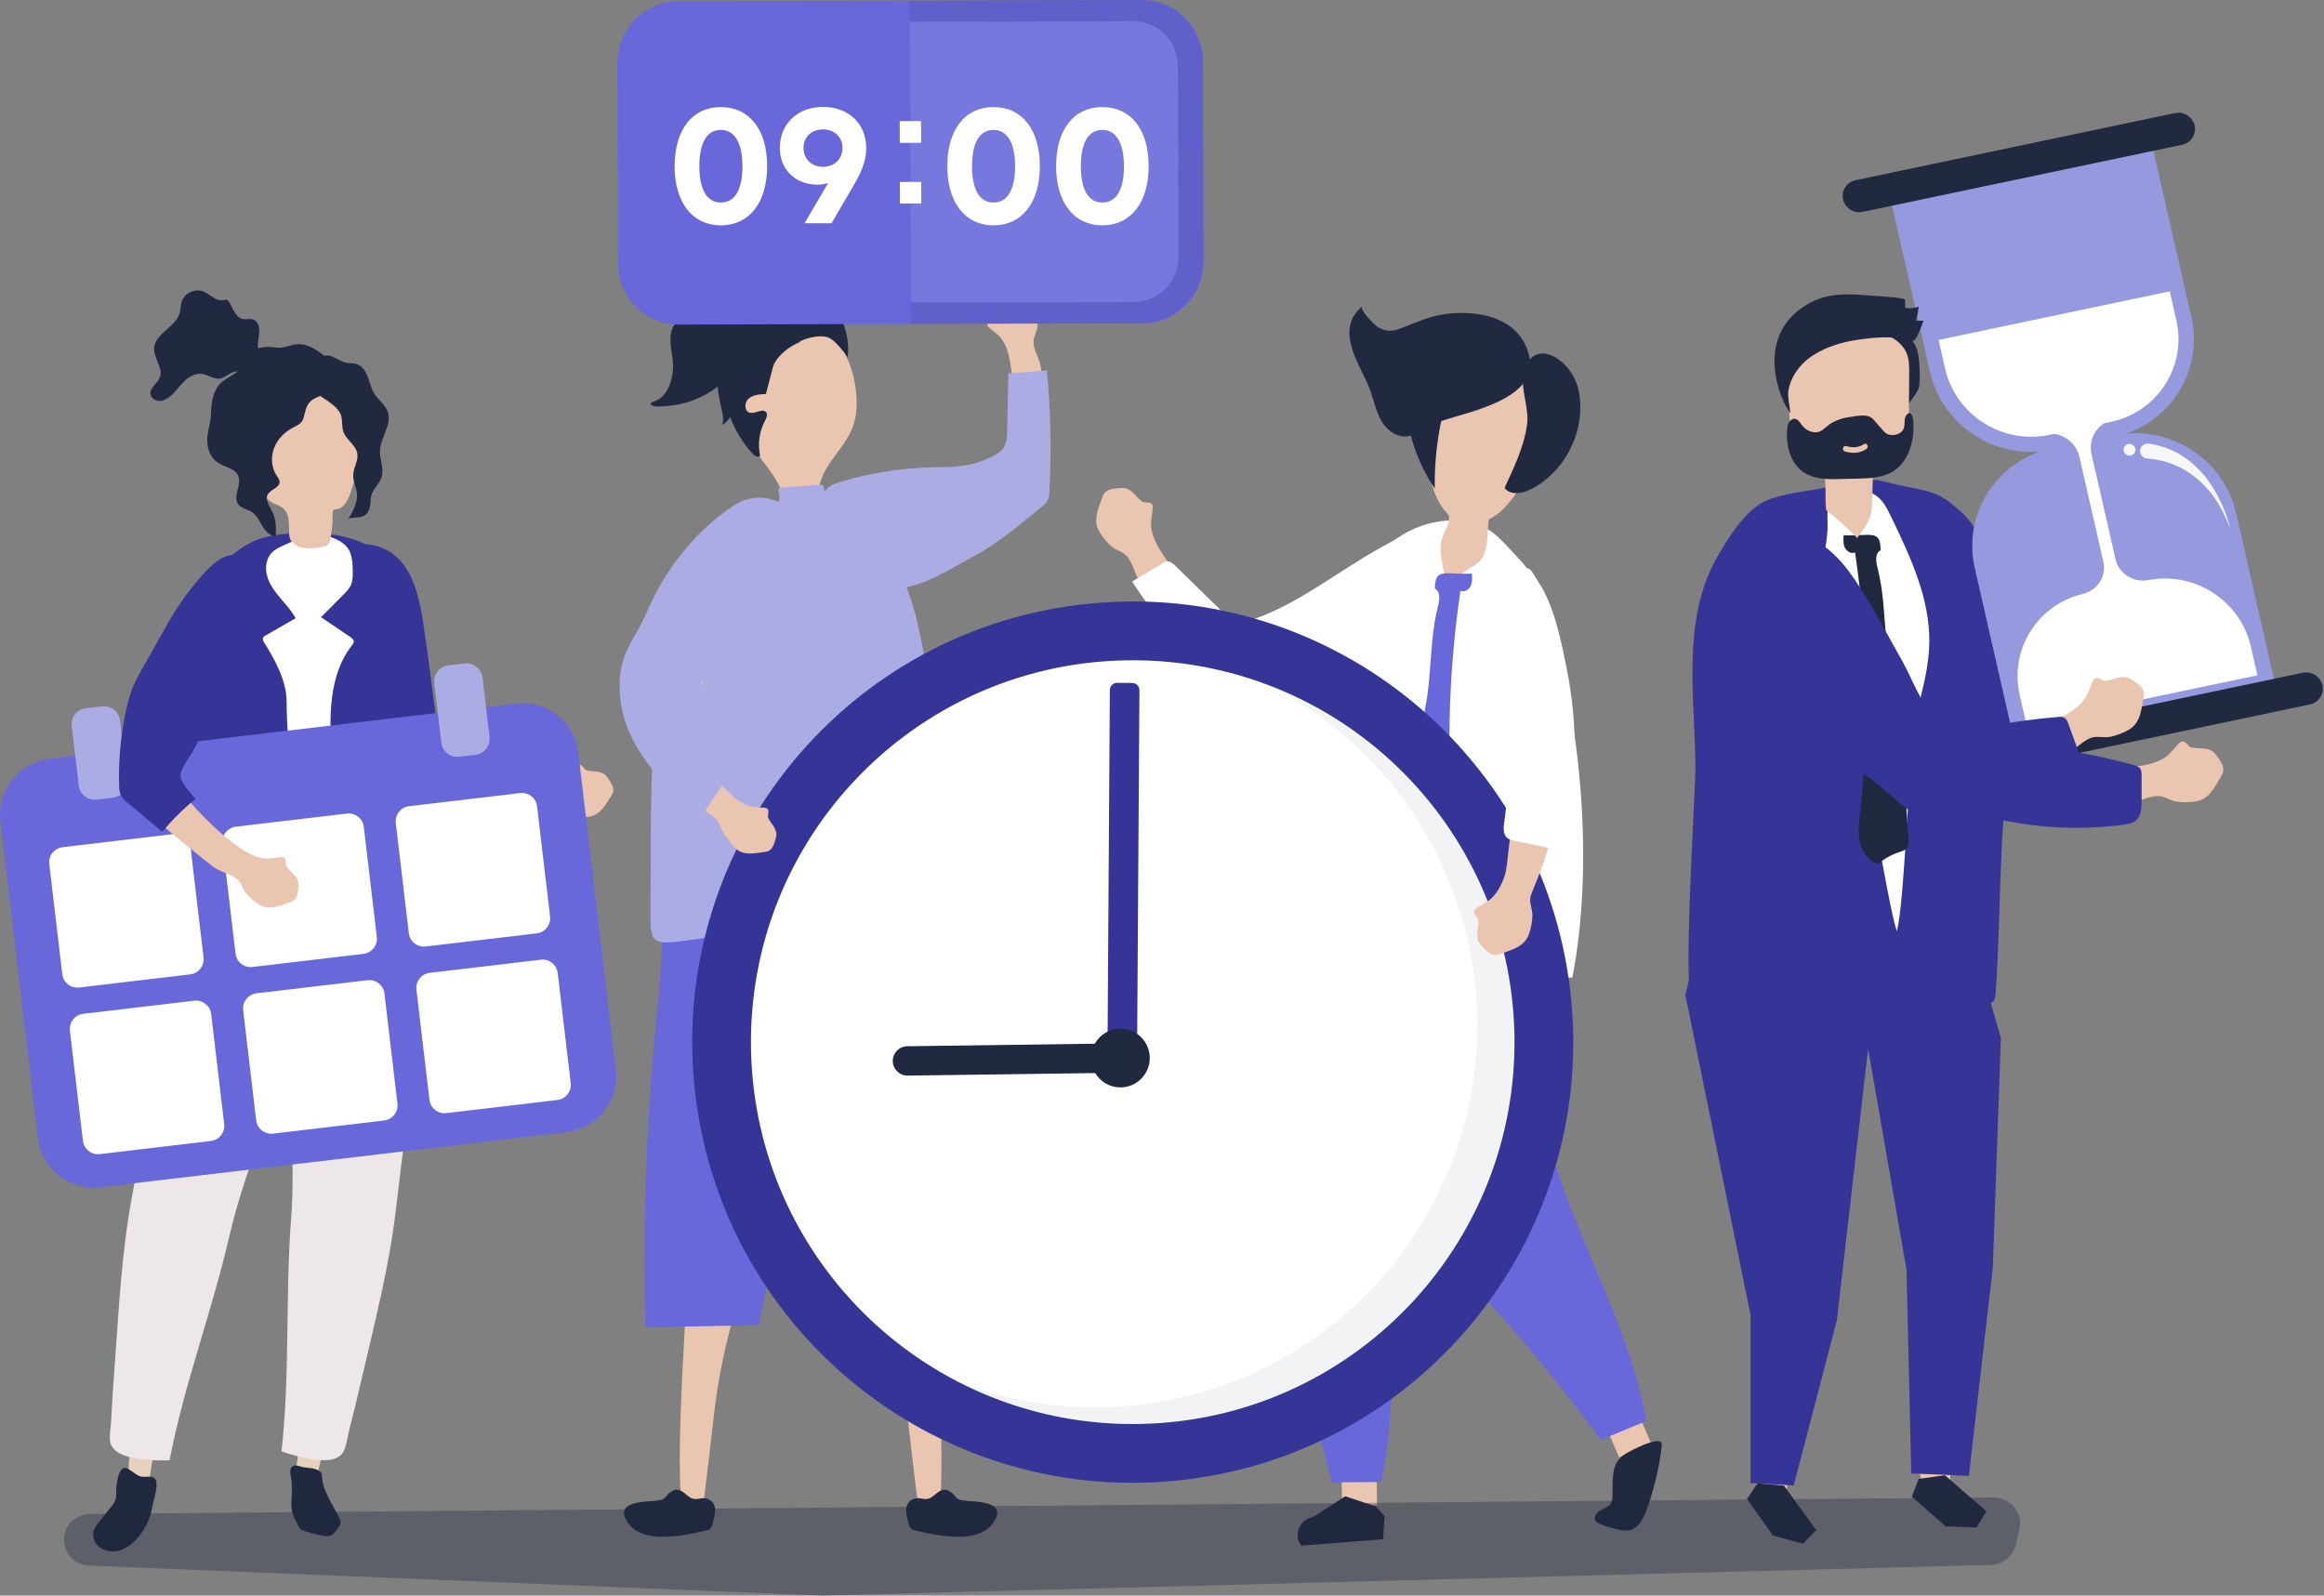 <svg width="351" height="241" viewBox="0 0 351 241" fill="none" xmlns="http://www.w3.org/2000/svg">
<rect x="0" y="0" width="351" height="241" fill="#808080" stroke="none"/>
<g clip-path="url(#clip0_89_38605)">
<path d="M91.542 117.171C91.466 117.084 91.382 116.994 91.288 116.936C90.393 116.377 89.596 116.624 88.585 116.334C88.136 116.203 87.788 115.051 87.049 115.692C86.777 115.928 86.19 116.606 85.614 117.113C84.773 117.856 83.262 118.295 81.994 118.418C77.023 118.907 72.055 118.03 67.167 117.004C66.888 116.946 66.598 116.881 66.377 116.7C65.982 116.377 65.931 115.805 65.903 115.294C65.768 112.934 65.41 110.585 64.841 108.29C64.334 106.242 63.627 104.187 62.286 102.56C60.946 100.932 58.859 99.79 56.768 100.051C55.203 100.247 53.757 101.248 53.021 102.643C51.199 106.112 54.833 110.531 56.442 113.477C57.964 116.269 59.678 118.951 61.572 121.499C61.808 121.814 62.051 122.133 62.391 122.333C62.754 122.543 63.181 122.594 63.598 122.634C68.95 123.188 74.323 123.268 79.722 123.239C81.208 123.232 82.498 122.445 83.871 122.449C84.748 122.449 85.433 123.083 86.259 123.272C87.074 123.456 88.194 123.489 89.02 123.359C90.65 123.101 91.433 121.586 92.248 120.332C92.451 120.02 92.589 119.81 92.622 119.462C92.672 118.897 92.379 118.429 92.103 117.958C91.94 117.679 91.756 117.41 91.542 117.168V117.171Z" fill="#EAC5B0"/>
<path d="M54.446 114.224C56.022 115.804 57.75 117.207 58.986 119.182C59.844 120.556 60.562 122.122 61.917 123.01C62.971 123.703 64.272 123.887 65.526 124.022C66.515 124.127 67.508 124.214 68.501 124.279C69.004 121.948 69.508 119.617 70.012 117.287C69.073 116.91 68.062 116.714 67.048 116.707C65.899 109.504 65.135 102.273 64.062 95.063C63.58 91.823 63.055 88.466 61.261 85.726C57.435 79.868 48.387 81.594 47.579 88.789C46.945 94.407 47.782 100.196 49.655 105.513C50.474 107.841 51.478 110.73 53.029 112.662C53.474 113.216 53.953 113.731 54.449 114.227L54.446 114.224Z" fill="#353597"/>
<path d="M22.642 224.148C21.512 224.224 20.475 223.825 19.377 223.702C19.428 219.824 19.849 216.108 20.686 212.281C22.392 214.176 23.827 213.074 23.769 216.634C23.751 217.787 22.421 222.394 22.642 224.148Z" fill="#E5D1BD"/>
<path d="M19.131 221.774C17.844 221.313 17.554 224.387 17.544 225.112C17.536 225.547 17.591 225.989 17.478 226.41C17.355 226.874 17.051 227.262 16.754 227.635C16.13 228.418 15.507 229.201 14.884 229.988C14.605 230.339 14.319 230.702 14.17 231.126C13.797 232.177 14.413 233.424 15.409 233.928C18.866 235.675 22.022 231.445 22.768 228.654C22.884 228.226 22.968 227.791 23.051 227.356C23.225 226.457 23.906 224.492 23.548 223.615C23.131 222.589 21.87 223.332 21.044 222.945C20.276 222.586 19.656 221.959 19.134 221.774H19.131Z" fill="#212940"/>
<path d="M43.676 160.269C40.455 169.041 36.738 177.62 34.618 186.806C31.998 198.151 27.777 209.214 25.61 220.581C24.211 220.628 22.805 220.567 21.414 220.403C19.82 220.215 17.287 219.784 16.711 218.044C16.418 217.152 16.729 215.706 16.773 214.781C16.918 211.82 17.128 208.859 17.345 205.901C17.961 197.531 18.385 189.06 19.921 180.81C21.541 172.132 23.092 163.422 24.516 154.744C25.251 150.261 26.157 145.802 27.273 141.394C27.559 140.26 30.552 128.555 31.139 128.65C38.111 129.759 44.633 132.068 50.706 135.671C51.297 136.023 51.865 136.439 52.072 137.063C52.278 137.686 52.09 138.223 51.902 138.788C50.086 144.182 47.669 149.242 45.734 154.614C45.061 156.484 44.379 158.351 43.673 160.272L43.676 160.269Z" fill="#EDE7E7"/>
<path d="M44.282 223.518C45.34 223.927 46.449 223.855 47.532 224.061C48.633 220.346 49.34 216.67 49.681 212.767C47.489 214.068 46.445 212.589 45.441 216.004C45.115 217.109 45.017 221.905 44.282 223.514V223.518Z" fill="#E5D1BD"/>
<path d="M48.64 222.945C48.64 225.047 50.296 227.309 51.213 229.201C51.321 229.422 51.43 229.654 51.434 229.901C51.441 230.267 51.216 230.593 51.002 230.89C50.705 231.304 50.379 231.739 49.905 231.923C49.437 232.105 48.915 232.014 48.426 231.905C47.607 231.724 46.799 231.51 45.999 231.256C45.799 231.195 45.596 231.126 45.433 230.995C45.241 230.84 45.125 230.611 45.017 230.39C44.451 229.252 43.973 228.447 44.002 227.182C44.035 225.874 44.198 224.518 43.959 223.224C43.839 222.597 43.683 221.792 44.223 221.448C44.64 221.18 45.401 221.549 45.854 221.622C46.654 221.752 47.394 221.702 48.129 222.122C48.278 222.209 48.426 222.311 48.517 222.456C48.611 222.604 48.636 222.771 48.636 222.945H48.64Z" fill="#212940"/>
<path d="M43.194 156.271C43.662 165.604 44.658 174.902 43.952 184.301C43.078 195.911 43.821 207.728 42.51 219.229C43.832 219.69 45.191 220.049 46.568 220.306C48.148 220.599 50.691 220.944 51.76 219.45C52.307 218.689 52.438 217.214 52.67 216.315C53.412 213.444 54.09 210.555 54.764 207.666C56.663 199.492 58.779 191.279 59.764 182.945C60.8 174.177 61.909 165.402 63.127 156.691C63.757 152.189 64.217 147.666 64.464 143.127C64.525 141.956 65.149 129.893 64.562 129.81C57.576 128.795 50.662 129.06 43.796 130.691C43.129 130.85 42.459 131.079 42.078 131.611C41.698 132.144 41.716 132.713 41.727 133.311C41.857 139.002 42.662 144.552 42.912 150.257C42.999 152.244 43.096 154.23 43.198 156.271H43.194Z" fill="#EDE7E7"/>
<path d="M39.27 81.369C39.158 81.409 39.042 81.448 38.93 81.492C37.053 82.202 35.458 83.486 33.897 84.747C31.552 86.643 30.4 87.473 29.494 90.278C28.65 92.895 28.121 95.657 27.603 98.354C24.947 112.194 24.436 125.979 22.53 139.923C22.012 143.718 21.61 148.18 24.418 150.787C29.396 146.912 35.654 146.687 41.694 146.68C45.934 146.676 50.083 145.302 54.333 145.777C58.395 146.23 61.942 145.215 66.065 145.484C67.058 145.549 68.326 145.538 68.718 144.621C67.29 140.344 67.315 135.74 66.993 131.242C66.156 119.606 62.304 108.438 60.75 96.883C60.221 92.953 59.938 86.432 56.898 83.46C53.594 80.231 46.053 80.162 41.807 80.796C40.948 80.923 40.089 81.097 39.267 81.376L39.27 81.369Z" fill="#353597"/>
<path d="M50.129 94.338C49.579 93.965 49.028 93.591 48.477 93.218C49.59 92.105 50.702 90.992 51.814 89.876C52.278 89.412 52.753 88.93 53.01 88.328C53.289 87.672 53.289 86.936 53.275 86.222C53.256 85.24 53.22 84.232 52.833 83.333C52.122 81.684 49.629 80.76 47.93 80.839C46.071 80.926 44.252 81.702 42.593 82.485C42.06 82.735 41.52 83.007 41.1 83.42C40.183 84.323 40.002 85.783 40.35 87.023C40.698 88.263 41.491 89.325 42.321 90.311C43.151 91.297 44.042 92.246 44.647 93.385C43.154 94.24 41.661 95.096 40.169 95.951C39.966 96.067 39.745 96.208 39.698 96.437C39.651 96.65 39.777 96.861 39.893 97.046C41.455 99.503 43.263 102.823 43.281 105.781C43.299 109.388 43.625 113.02 43.77 116.634C44.075 124.155 44.165 131.684 44.049 139.209C44.024 140.942 43.984 142.671 43.933 144.4C45.865 144.523 47.807 144.501 49.734 144.334C50.151 144.298 50.6 144.244 50.905 143.957C51.274 143.613 51.314 143.051 51.329 142.544C51.361 141.286 51.369 140.024 51.358 138.763C51.292 131.336 50.568 123.938 50.202 116.525C49.89 110.222 49.032 102.776 53.166 97.459C53.289 97.299 53.427 97.125 53.43 96.919C53.438 96.611 53.151 96.382 52.898 96.208C51.974 95.585 51.053 94.958 50.129 94.334V94.338Z" fill="white"/>
<path d="M43.872 81.535C43.941 81.673 44.035 81.8 44.162 81.923C44.654 82.409 45.339 82.688 46.017 82.782C46.912 82.909 47.821 82.761 48.709 82.594C49.908 82.365 49.865 81.662 50.039 80.575C50.133 79.98 50.195 79.379 50.238 78.781C50.263 78.451 50.137 77.273 50.347 77.041C50.488 76.885 51.068 76.936 51.322 76.805C51.724 76.595 52.061 76.207 52.303 75.83C52.695 75.225 52.908 74.522 53.119 73.833C53.485 72.633 53.851 71.433 54.217 70.23C54.59 69.005 54.967 67.765 55.086 66.489C55.267 64.564 54.956 61.849 53.503 60.439C52.177 59.156 50.245 58.707 48.474 58.478C46.126 58.177 43.694 58.609 41.669 59.856C40.85 60.359 40.074 61.012 39.593 61.907C38.846 63.292 38.904 65.017 38.984 66.63C39.056 68.12 39.132 69.61 39.205 71.1C39.288 72.814 39.502 74.79 40.788 75.718C41.469 76.211 42.361 76.316 42.944 76.95C43.676 77.744 43.629 78.933 43.658 79.937C43.676 80.51 43.633 81.053 43.875 81.528L43.872 81.535Z" fill="#EAC5B0"/>
<path d="M51.3 62.273C51.38 62.415 51.449 62.56 51.499 62.708C51.771 63.498 51.587 64.39 51.855 65.184C52.279 66.442 53.742 67.196 53.963 68.501C54.145 69.57 53.413 70.585 53.351 71.669C53.282 72.85 54.039 73.971 53.924 75.138C53.822 76.153 53.177 77.577 52.572 78.389C52.76 78.139 54.456 78.226 54.895 77.958C55.569 77.544 55.645 77.287 55.848 76.584C56.047 75.884 55.891 75.199 56.203 74.482C56.583 73.604 57.366 72.959 57.641 72.024C58.014 70.748 57.337 69.4 57.388 68.073C57.467 66.061 59.206 64.165 58.576 62.255C58.206 61.135 57.116 60.417 56.503 59.406C56.04 58.638 55.866 57.735 55.543 56.898C55.221 56.06 54.666 55.223 53.808 54.969C53.329 54.828 52.815 54.886 52.326 54.795C51.478 54.64 50.775 54.052 49.959 53.777C48.793 53.382 46.735 54.563 46.053 55.553C45.376 56.535 45.72 57.369 46.409 58.239C47.561 59.685 50.34 60.631 51.289 62.273H51.3Z" fill="#212940"/>
<path d="M35.589 56.332C34.89 56.847 34.028 57.217 33.39 57.815C32.143 58.986 31.908 60.852 31.864 62.56C31.825 64.078 31.158 65.43 31.325 67.014C31.437 68.08 31.886 69.153 32.752 69.784C33.832 70.567 35.524 70.694 36.002 71.937C36.524 73.285 35.126 74.985 35.977 76.16C36.444 76.805 37.361 76.903 38.032 77.334C38.778 77.82 39.162 78.686 39.618 79.451C40.075 80.216 40.76 80.981 41.651 81.002C41.688 79.647 41.727 78.574 41.148 77.334C40.811 76.613 39.818 75.283 40.582 74.5C41.064 73.851 42.198 73.641 42.227 72.832C42.242 72.452 41.977 72.129 41.767 71.814C40.959 70.588 40.876 68.954 41.427 67.591C41.977 66.228 43.104 65.141 44.423 64.499C45.97 63.749 45.724 63.372 46.173 61.886C46.586 60.519 47.362 60.2 48.59 59.703C49.692 59.258 50.047 58.978 50.456 57.945C50.753 57.191 51.119 56.285 50.688 55.441C50.344 54.77 49.728 54.292 49.126 53.835C47.876 52.882 46.47 51.877 44.901 51.99C44.032 52.051 43.209 52.461 42.34 52.512C41.756 52.544 41.18 52.418 40.597 52.396C39.604 52.363 38.557 52.664 37.752 53.255C36.941 53.853 36.966 54.476 36.513 55.321C36.292 55.734 35.966 56.053 35.589 56.329V56.332Z" fill="#212940"/>
<path d="M39.1 50.761C39.252 49.819 39.154 48.586 38.252 48.267C37.759 48.093 37.205 48.285 36.69 48.18C35.596 47.959 35.223 46.632 34.65 45.675C34.563 45.53 34.462 45.385 34.31 45.32C34.092 45.222 33.842 45.309 33.603 45.338C32.516 45.472 31.686 44.396 30.665 44.008C29.396 43.526 27.798 44.32 27.418 45.621C27.262 46.157 27.288 46.73 27.143 47.27C26.545 49.449 23.356 50.377 23.273 52.635C23.218 54.161 24.711 55.622 24.131 57.035C23.762 57.938 22.599 58.554 22.733 59.522C22.82 60.145 23.479 60.57 24.11 60.559C24.737 60.551 25.313 60.203 25.787 59.794C26.538 59.138 27.103 58.297 27.82 57.601C28.538 56.905 29.491 56.343 30.48 56.466C31.436 56.586 32.306 57.333 33.255 57.173C34.016 57.046 34.581 56.365 35.331 56.173C36.031 55.995 36.759 56.267 37.48 56.31C38.201 56.354 39.085 55.977 39.107 55.256C39.111 55.082 39.064 54.9 39.118 54.734C39.27 54.266 40.067 54.295 40.219 53.828C39.843 53.248 39.314 53.454 39.042 52.697C38.832 52.109 39.006 51.352 39.103 50.761H39.1Z" fill="#212940"/>
<path d="M128.595 64.996C127.733 66.884 126.32 68.458 125.171 70.183C124.051 71.861 123.649 73.384 123.348 75.33C123.135 76.737 122.631 77.835 120.939 78.078C117.743 78.531 118.656 75.892 117.931 73.971C117.102 71.774 115.333 70.042 114.098 68.081C110.525 62.419 111.547 51.222 118.971 48.833C127.088 46.22 131.218 59.265 128.599 64.996H128.595Z" fill="#EAC5B0"/>
<path d="M115.652 59.515C114.731 59.551 113.717 59.623 113.032 60.243C112.347 60.863 112.423 62.212 113.325 62.36C114.144 62.491 115.202 61.639 115.702 62.262C115.996 62.625 115.739 63.161 115.518 63.585C114.666 65.22 114.412 67.116 114.811 68.856C114.474 69.168 113.949 68.845 113.655 68.519C112.188 66.906 111.039 65.021 110.289 62.991C109.996 63.484 109.561 63.901 109.053 64.191C109.358 63.426 109.166 62.592 108.977 61.809C108.285 58.946 107.811 55.589 109.811 53.248C110.88 51.993 112.507 51.276 114.144 50.971C115.782 50.667 117.449 50.743 119.098 50.815C119.804 50.848 120.674 51 120.84 51.653C119.293 52.273 117.692 53.483 116.916 54.948C116.677 55.397 115.746 59.511 115.652 59.515Z" fill="#212940"/>
<path d="M118.924 52.635C118.866 52.675 118.812 52.718 118.757 52.758C118.054 53.291 117.399 53.944 116.551 54.179C115.326 54.52 114.014 53.929 112.808 54.346C111.46 54.814 110.576 56.423 109.594 57.376C107.981 58.939 105.985 60.088 103.84 60.744C102.745 61.077 101.608 61.284 100.466 61.346C99.948 61.374 99.256 61.472 98.749 61.338C98.071 61.157 98.093 60.845 98.818 60.617C101.086 59.892 101.796 56.706 101.622 54.596C101.488 52.929 100.912 51.189 101.546 49.641C102.032 48.459 103.075 47.85 104.082 47.173C105.195 46.426 106.398 46.629 107.659 46.27C108.974 45.897 110.047 44.86 111.391 44.595C112.808 44.316 114.224 44.943 115.645 45.219C116.815 45.447 118.036 45.433 119.203 45.175C120.247 44.947 121.268 44.523 122.337 44.534C123.913 44.548 125.366 45.534 126.287 46.814C127.588 48.626 128.432 51.729 127.972 54.114C128.044 53.744 126.798 52.403 126.54 52.113C126.001 51.504 125.345 50.931 124.519 50.834C122.649 50.612 120.431 51.541 118.931 52.632L118.924 52.635Z" fill="#212940"/>
<path d="M334.416 113.698C334.321 113.6 334.224 113.503 334.108 113.437C333.042 112.839 332.133 113.165 330.948 112.886C330.419 112.759 329.955 111.444 329.136 112.227C328.836 112.517 328.194 113.329 327.553 113.952C326.622 114.858 324.893 115.445 323.433 115.659C317.704 116.493 311.907 115.743 306.196 114.822C305.87 114.771 305.533 114.71 305.269 114.514C304.794 114.162 304.707 113.499 304.646 112.912C304.363 110.186 303.823 107.489 303.04 104.865C302.341 102.523 301.417 100.182 299.776 98.369C298.138 96.557 295.66 95.35 293.254 95.763C291.449 96.075 289.833 97.307 289.058 98.967C287.134 103.078 291.58 108 293.598 111.324C295.507 114.47 297.638 117.483 299.968 120.332C300.254 120.683 300.558 121.042 300.961 121.252C301.388 121.477 301.888 121.51 302.374 121.539C308.599 121.894 314.82 121.695 321.071 121.372C322.788 121.281 324.241 120.303 325.828 120.234C326.843 120.19 327.669 120.886 328.636 121.057C329.593 121.227 330.89 121.205 331.839 121.009C333.713 120.625 334.535 118.831 335.412 117.33C335.629 116.957 335.778 116.707 335.796 116.301C335.825 115.645 335.459 115.119 335.115 114.586C334.912 114.271 334.68 113.97 334.423 113.702L334.416 113.698Z" fill="#EAC5B0"/>
<path d="M290.586 111.697C291.989 113.814 293.398 115.935 294.623 118.215C295.434 119.73 296.232 121.35 297.645 122.322C298.543 122.938 299.616 123.235 300.67 123.492C307.221 125.08 314.066 125.446 320.748 124.569C321.371 124.486 322.027 124.38 322.523 123.989C323.378 123.311 323.451 122.064 323.451 120.973V117.127C323.451 116.747 323.44 116.333 323.204 116.036C322.983 115.757 322.617 115.648 322.273 115.554C318.142 114.43 313.943 113.571 309.7 112.988C308.348 112.803 306.906 112.607 305.877 111.712C303.671 109.798 303.62 102.654 303.113 99.703C302.536 96.336 302.069 92.939 301.41 89.586C300.674 85.86 299.888 82.007 297.663 78.926C292.916 72.354 282.542 74.837 281.992 83.207C281.575 89.525 282.76 95.948 285.05 101.831C286.456 105.437 288.51 108.558 290.583 111.69L290.586 111.697Z" fill="#353597"/>
<path d="M169.724 73.709C169.855 73.717 169.989 73.727 170.108 73.771C171.213 74.18 171.547 75.058 172.496 75.754C172.92 76.065 174.181 75.583 174.116 76.678C174.094 77.08 173.895 78.063 173.84 78.925C173.757 80.18 174.409 81.822 175.166 83.029C178.145 87.773 182.33 91.576 186.591 95.208C186.834 95.414 187.091 95.628 187.403 95.697C187.961 95.824 188.501 95.476 188.972 95.153C191.157 93.653 193.479 92.359 195.903 91.29C198.066 90.336 200.371 89.55 202.733 89.622C205.096 89.695 207.538 90.76 208.741 92.794C209.643 94.316 209.748 96.284 209.013 97.897C207.19 101.892 200.78 101.7 197.066 102.298C193.552 102.863 189.997 103.182 186.439 103.251C186 103.258 185.548 103.262 185.138 103.095C184.703 102.918 184.366 102.573 184.044 102.233C179.881 97.868 176.123 93.156 172.445 88.35C171.434 87.027 171.246 85.341 170.3 84.13C169.695 83.355 168.666 83.184 167.934 82.579C167.209 81.981 166.412 81.01 165.963 80.19C165.072 78.57 165.876 76.834 166.43 75.254C166.568 74.858 166.659 74.594 166.949 74.326C167.416 73.894 168.032 73.833 168.637 73.753C168.996 73.706 169.362 73.688 169.724 73.709Z" fill="#EAC5B0"/>
<path d="M198.711 105.202C195.638 105.564 192.559 105.629 189.558 105.386C188.489 105.299 187.406 105.169 186.417 104.763C184.87 104.129 183.67 102.882 182.514 101.671C178.369 97.314 174.199 92.921 170.996 87.832C172.492 86.936 173.989 86.037 175.481 85.142C175.768 84.972 176.072 84.794 176.405 84.805C176.833 84.82 177.177 85.138 177.485 85.436C180.112 88.006 182.739 90.572 185.366 93.142C185.779 93.544 186.221 93.965 186.786 94.073C187.21 94.153 187.645 94.048 188.058 93.928C195.262 91.852 201.686 86.552 208.168 82.916C211.371 81.122 214.705 79.284 218.365 78.995C226.18 78.371 230.854 87.578 225.039 93.229C218.14 99.931 208.454 104.052 198.711 105.202Z" fill="white"/>
<path d="M207.854 218.422L207.977 227.335L202.698 227.404L202.56 217.523L207.854 218.422Z" fill="#EAC5B0"/>
<path d="M203.168 226.008L207.759 227.527L209.128 229.002L208.897 232.497L196.483 233.461C195.436 231.935 196.117 229.861 197.867 229.26L198.443 229.06L203.164 226.008H203.168Z" fill="#212940"/>
<path d="M245.903 209.878L249.4 218.077L244.541 220.143L240.664 211.056L245.903 209.878Z" fill="#EAC5B0"/>
<path d="M244.632 220.3C244.806 220.107 245.008 219.923 245.244 219.752C245.827 219.325 250.534 216.831 250.94 217.954C251.005 218.136 250.983 218.339 250.962 218.531C250.574 221.768 249.817 224.957 248.704 228.02C248.23 229.332 247.509 230.782 246.153 231.109C245.559 231.254 244.936 231.145 244.342 231.011C243.461 230.811 242.599 230.55 241.755 230.228C241.447 230.108 241.121 229.963 240.961 229.677C240.642 229.101 241.2 228.415 241.78 228.104C242.363 227.792 243.074 227.571 243.356 226.973C243.483 226.705 243.501 226.4 243.519 226.106C243.639 223.913 243.266 221.807 244.632 220.296V220.3Z" fill="#212940"/>
<path d="M212.731 177.114C214.463 185.038 219.416 190.732 224.706 196.557C230.761 203.227 236.453 210.219 241.754 217.501C244.048 216.544 246.338 215.587 248.628 214.634C246.711 203.499 241.432 193.281 237.341 182.751C234.497 175.432 232.196 167.693 232.069 159.784C232.007 155.851 232.96 152.255 233.471 148.428C234.102 143.69 234.138 138.833 234.71 134.07C234.902 132.475 235.011 130.587 233.783 129.546C233.236 129.082 232.518 128.89 231.815 128.752C205.756 123.703 209.437 162.046 212.731 177.114Z" fill="#6868DB"/>
<path d="M233.96 135.56C233.975 130.753 233.388 126.117 232.489 122.583C225.076 122.184 216.698 123.007 209.368 124.493C202.201 125.947 197.733 127.509 197.683 135.28C197.589 149.584 191.998 161.767 189.588 175.515C188.186 183.504 190.61 190.652 193.295 198.051C196.367 206.518 198.984 215.149 201.129 223.899C203.611 223.884 206.096 223.87 208.578 223.855C211.028 212.825 210.017 201.367 210.227 190.072C210.372 182.221 211.176 174.189 214.061 166.823C217.231 158.725 221.797 161.948 227.036 157.254C232.131 152.69 233.946 143.867 233.971 135.563L233.96 135.56Z" fill="#6868DB"/>
<path d="M225.543 80.517C226.362 81.152 227.08 81.916 227.793 82.678C228.431 83.355 229.065 84.037 229.703 84.715C231.91 87.067 233 90.554 233.946 93.559C238.921 109.385 240.711 131.094 237.482 147.63C225.228 148.688 211.042 145.596 198.813 143.925C197.625 143.762 196.277 143.498 195.661 142.468C195.288 141.845 195.277 141.076 195.277 140.348C195.277 129.85 197.494 118.57 199.574 108.221C200.451 103.854 201.535 99.525 202.919 95.292C204.386 90.812 206.042 85.969 209.477 82.58C213.151 78.951 220.191 77.161 224.79 79.992C225.05 80.155 225.304 80.329 225.547 80.517H225.543Z" fill="white"/>
<path d="M224.43 82.768C224.742 81.34 224.68 79.669 224.869 78.44C225.166 78.299 225.448 78.139 225.713 77.973C230.825 74.707 239.398 57.177 225.774 53.252C213.404 49.689 214.045 66.714 216.459 73.815C216.872 75.029 217.422 76.178 218.241 77.172C218.799 77.853 218.926 77.723 218.846 78.516C218.72 79.709 217.796 80.717 217.633 81.945C217.383 83.849 218.071 86.302 218.502 88.144C220.01 87.147 221.513 86.154 223.021 85.157C223.814 84.631 224.213 83.758 224.43 82.768Z" fill="#EAC5B0"/>
<path d="M213.553 67.381C214.31 69.647 215.372 71.811 216.698 73.793C216.626 69.603 217.133 65.402 218.202 61.349C218.282 61.041 218.361 60.69 218.195 60.418C218.039 60.164 217.72 60.07 217.426 60.005C212.216 58.877 212.231 63.43 213.553 67.377V67.381Z" fill="#212940"/>
<path d="M227.242 73.695C228.079 74.87 229.909 74.554 231.199 73.906C236.493 71.241 239.613 64.833 238.435 59.022C237.453 54.158 231.326 50.511 230.087 56.539C229.648 58.674 230.949 61.636 230.652 64.006C230.228 67.392 228.648 70.632 227.242 73.699V73.695Z" fill="#212940"/>
<path d="M213.607 48.786C213.013 49.022 212.411 49.268 211.773 49.518C210.458 50.033 209.501 50.207 208.146 49.435C207.759 49.214 205.157 46.752 205.784 46.242C201.635 49.627 205.048 54.571 206.603 58.073C207.654 60.432 207.867 63.76 210.226 65.304C212.821 67.001 214.6 64.855 216.955 63.894C219.031 63.046 221.278 62.589 223.39 61.835C226.898 60.585 232.115 58.384 230.956 53.723C229.601 48.279 224.086 46.923 219.133 47.34C217.016 47.517 215.361 48.097 213.61 48.79L213.607 48.786Z" fill="#212940"/>
<path d="M216.651 94.164C216.082 97.746 216.086 101.425 215.575 105.028C215.296 107.003 214.858 108.953 214.506 110.918C213.502 116.489 213.165 122.151 212.825 127.802C212.76 128.919 212.691 130.031 212.626 131.148C212.582 131.855 212.296 133.018 212.64 133.696C212.992 134.385 213.861 134.454 214.513 134.722C215.455 135.106 216.336 135.643 217.108 136.306C218.543 135.882 219.506 134.465 219.84 133.004C220.173 131.543 219.988 130.021 219.825 128.531C218.394 115.474 218.648 102.229 220.579 89.238C221.159 89.499 221.862 89.072 222.13 88.495C222.398 87.919 222.351 87.252 222.296 86.618C222.307 86.726 219.282 86.607 219.054 86.596C217.256 86.505 216.72 86.926 216.716 88.923C217.593 89.343 217.43 90.616 217.187 91.558C216.963 92.421 216.792 93.291 216.651 94.168V94.164Z" fill="#6868DB"/>
<path d="M138.737 227.472C139.853 227.509 140.929 227.259 142.027 227.157C142.592 216.268 141.567 204.858 141.117 193.918C138.32 194.067 135.526 194.215 132.729 194.367C134.675 200.214 136.066 206.246 136.878 212.354C137.008 213.321 138.574 227.465 138.733 227.472H138.737Z" fill="#EAC5B0"/>
<path d="M142.363 225.044C143.052 224.921 143.461 225.229 143.921 225.649C144.189 225.892 144.371 226.24 144.693 226.414C145.016 226.588 145.331 226.624 145.715 226.661C147.733 226.864 152.378 226.78 149.904 230.155C147.657 233.218 141.686 232 138.236 231.166C138.008 231.112 137.769 231.076 137.602 230.902C137.435 230.728 137.323 230.478 137.254 230.217C136.859 228.774 136.323 226.972 138.095 226.371C138.852 226.113 139.548 226.614 140.349 226.334C141.005 226.106 141.675 225.167 142.367 225.044H142.363Z" fill="#212940"/>
<path d="M147.389 200.486C141.686 200.374 135.987 200.265 130.283 200.153C125.671 178.187 121.609 156.108 118.101 133.939C117.83 132.221 117.565 130.434 118.062 128.763C118.996 125.609 122.377 123.808 125.609 123.203C130.635 122.264 139.867 123.572 142.447 128.799C145.172 134.323 144.715 144.19 145.375 150.294C147.176 166.954 147.853 183.733 147.389 200.483V200.486Z" fill="#6868DB"/>
<path d="M106.129 227.472C105.01 227.509 103.937 227.259 102.839 227.157C102.274 216.268 103.299 204.858 103.749 193.918C106.546 194.067 109.34 194.215 112.137 194.367C110.191 200.214 108.8 206.246 107.988 212.354C107.858 213.321 106.292 227.465 106.133 227.472H106.129Z" fill="#EAC5B0"/>
<path d="M102.502 225.044C101.814 224.921 101.404 225.229 100.944 225.649C100.676 225.892 100.495 226.24 100.172 226.414C99.85 226.588 99.535 226.624 99.151 226.661C97.132 226.864 92.487 226.78 94.962 230.155C97.208 233.218 103.18 232 106.629 231.166C106.858 231.112 107.097 231.076 107.263 230.902C107.43 230.728 107.542 230.478 107.611 230.217C108.006 228.774 108.542 226.972 106.771 226.371C106.013 226.113 105.318 226.614 104.517 226.334C103.861 226.106 103.191 225.167 102.499 225.044H102.502Z" fill="#212940"/>
<path d="M97.48 200.486C103.184 200.374 108.883 200.265 114.587 200.153C119.199 178.187 123.261 156.108 126.768 133.939C127.04 132.221 127.305 130.434 126.808 128.763C125.873 125.609 122.493 123.808 119.261 123.203C114.235 122.264 105.003 123.572 102.423 128.799C99.698 134.323 100.154 144.19 99.495 150.294C97.694 166.954 97.017 183.733 97.48 200.483V200.486Z" fill="#6868DB"/>
<path d="M150.332 45.034C150.255 45.117 150.176 45.201 150.129 45.299C149.683 46.205 149.991 46.944 149.81 47.934C149.73 48.376 148.661 48.818 149.346 49.46C149.596 49.696 150.299 50.192 150.839 50.692C151.629 51.425 152.187 52.827 152.426 54.023C153.364 58.725 152.998 63.549 152.488 68.312C152.459 68.584 152.422 68.867 152.274 69.095C152.002 69.501 151.462 69.603 150.977 69.679C148.737 70.034 146.531 70.596 144.396 71.357C142.491 72.035 140.599 72.905 139.171 74.34C137.744 75.776 136.856 77.874 137.302 79.846C137.635 81.325 138.729 82.608 140.132 83.177C143.614 84.588 147.484 80.698 150.143 78.886C152.661 77.171 155.057 75.279 157.307 73.228C157.586 72.974 157.868 72.709 158.024 72.368C158.191 72.002 158.198 71.589 158.198 71.187C158.22 66.025 157.785 60.889 157.245 55.738C157.096 54.321 156.223 53.164 156.096 51.852C156.017 51.015 156.557 50.301 156.654 49.496C156.752 48.699 156.676 47.626 156.477 46.85C156.078 45.32 154.556 44.715 153.285 44.055C152.966 43.892 152.752 43.78 152.419 43.783C151.875 43.791 151.458 44.113 151.031 44.422C150.781 44.603 150.542 44.806 150.332 45.034Z" fill="#EAC5B0"/>
<path d="M150.748 81.731C152.98 80.158 155.064 78.393 157.238 76.635C157.629 76.316 158.035 75.982 158.256 75.529C158.452 75.127 158.481 74.667 158.502 74.217C158.818 68.131 158.687 62.023 158.118 55.956C156.176 56.104 154.238 56.256 152.295 56.405C152.234 59.287 152.176 62.168 152.114 65.046C152.096 65.913 152.064 66.823 151.611 67.558C151.107 68.378 150.183 68.82 149.306 69.219C146.607 70.451 144.335 70.545 141.458 70.574C136.516 70.621 131.577 71.375 126.848 72.811C125.946 73.086 124.957 73.46 124.551 74.311C124.326 74.783 124.319 75.323 124.319 75.845C124.312 78.262 124.305 80.706 124.823 83.065C125.236 84.936 126.363 88.365 128.232 89.336C130.037 90.275 133.207 89.296 135.11 88.876C139.113 88.876 143.639 85.856 147.027 84.044C148.331 83.348 149.56 82.565 150.748 81.728V81.731Z" fill="#ACACE4"/>
<path d="M112.097 80.038C110.85 81.601 109.296 82.949 108.071 84.566C105.502 87.959 103.469 91.765 102.042 95.777C98.389 106.032 98.321 116.982 98.284 127.711C98.273 131.282 98.263 134.852 98.252 138.426C98.241 141.939 98.552 142.696 102.368 142.232C109.441 141.373 116.793 139.916 123.203 136.77C126.253 135.273 129.101 133.384 132.301 132.206C136.953 130.492 141.722 131.267 146.324 130.155C144.327 124.112 142.896 118.969 141.87 112.745C140.816 106.336 139.856 99.344 138.309 93.022C137.381 89.227 135.653 85.682 133.899 82.195C133.239 80.887 132.573 79.578 131.747 78.364C131.315 77.73 130.844 77.117 130.315 76.562C129.935 76.164 129.562 75.46 129.033 75.305C127.583 74.877 126.105 74.536 124.616 74.282C124.355 74 124.54 73.409 124.185 73.249C124.09 73.206 123.982 73.213 123.88 73.22C121.786 73.376 119.691 73.528 117.601 73.684C117.525 74.069 117.648 74.46 117.706 74.848C117.767 75.236 117.742 75.681 117.456 75.946C117.282 76.106 117.043 76.167 116.818 76.236C116.746 76.258 116.67 76.283 116.597 76.305C114.582 76.979 113.456 78.306 112.206 79.908C112.169 79.951 112.137 79.999 112.1 80.042L112.097 80.038Z" fill="#ACACE4"/>
<path d="M172.54 3.80058e-05L102.369 0.185C97.325 0.199 93.245 4.353 93.259 9.468L93.339 39.785C93.353 44.9 97.452 49.036 102.499 49.021L172.67 48.837C177.714 48.822 181.794 44.668 181.779 39.553L181.7 9.236C181.685 4.121 177.583 -0.014 172.54 3.80058e-05Z" fill="#6868DB"/>
<g opacity="0.08">
<path d="M172.25 3.68468e-05L137.421 0.094L137.548 48.931L172.376 48.837C177.58 48.822 181.79 44.534 181.776 39.26L181.7 9.526C181.685 4.252 177.457 -0.014 172.253 3.68468e-05H172.25Z" fill="black"/>
</g>
<path d="M171.195 3.222L103.727 3.4C100.035 3.411 97.038 6.463 97.049 10.204L97.125 39.028C97.136 42.769 100.147 45.806 103.84 45.795L171.308 45.618C175 45.607 177.996 42.555 177.986 38.814L177.91 9.99C177.899 6.249 174.888 3.211 171.195 3.222Z" fill="#6868DB"/>
<path opacity="0.11" d="M171.195 3.222L137.461 3.313L137.57 45.712L171.304 45.621C174.996 45.61 177.993 42.558 177.982 38.818L177.906 9.993C177.895 6.253 174.884 3.215 171.192 3.226L171.195 3.222Z" fill="#F3F9FB"/>
<path d="M135.888 18.298L139.109 18.291L139.117 21.575L135.895 21.582L135.888 18.298ZM135.91 27.487L139.131 27.48L139.138 30.727L135.917 30.735L135.91 27.487Z" fill="white"/>
<path d="M177.401 223.667C213.98 220.175 240.804 187.681 237.314 151.088C233.824 114.495 201.342 87.661 164.763 91.152C128.184 94.644 101.359 127.138 104.849 163.731C108.339 200.324 140.822 227.158 177.401 223.667Z" fill="#353597"/>
<path d="M172.205 215.082C204.044 214.459 229.349 188.135 228.727 156.284C228.104 124.434 201.789 99.119 169.951 99.742C138.113 100.365 112.807 126.689 113.43 158.539C114.052 190.39 140.367 215.704 172.205 215.082Z" fill="white"/>
<g style="mix-blend-mode:multiply" opacity="0.07">
<path d="M193.979 104.749C205.429 111.266 214.719 121.712 219.597 135.059C230.536 164.978 215.154 198.104 185.247 209.044C170.858 214.307 155.727 213.477 142.679 207.866C156.901 215.96 174.449 217.979 191.019 211.918C220.926 200.975 236.304 167.852 225.369 137.933C219.694 122.408 208.045 110.798 193.975 104.749H193.979Z" fill="#2F4862"/>
</g>
<path d="M168.35 160.593L170.633 160.61C171.238 160.613 171.732 160.126 171.734 159.525L172.092 104.259C172.095 103.654 171.608 103.159 171.006 103.157L168.724 103.141C168.118 103.138 167.624 103.624 167.622 104.226L167.265 159.492C167.262 160.097 167.749 160.592 168.35 160.593Z" fill="#353597"/>
<path d="M165.35 157.645L137.025 158.029C135.802 158.045 134.819 159.053 134.836 160.276C134.853 161.499 135.861 162.481 137.085 162.465L165.41 162.081C166.193 163.396 167.638 164.271 169.279 164.246C171.729 164.214 173.687 162.2 173.654 159.751C173.62 157.301 171.606 155.344 169.156 155.377C167.515 155.401 166.097 156.313 165.349 157.648L165.35 157.645Z" fill="#212940"/>
<path d="M7.54 114.608L77.87 106.285C82.552 105.731 86.795 109.051 87.345 113.705L93.005 161.574C93.556 166.224 90.204 170.444 85.523 170.998L15.192 179.321C10.511 179.875 6.268 176.555 5.717 171.901L0.057 124.032C-0.493 119.381 2.858 115.162 7.54 114.608Z" fill="#6868DB"/>
<path d="M64.3 142.961L81.062 140.978C82.323 140.83 83.229 139.691 83.08 138.437L81.113 121.789C80.964 120.535 79.819 119.639 78.558 119.788L61.796 121.771C60.535 121.919 59.63 123.057 59.778 124.312L61.746 140.96C61.894 142.214 63.039 143.11 64.3 142.961Z" fill="white"/>
<path d="M67.417 168.131L84.179 166.148C85.44 166 86.346 164.862 86.197 163.607L84.23 146.959C84.081 145.705 82.936 144.809 81.675 144.958L64.913 146.941C63.652 147.089 62.746 148.228 62.895 149.482L64.862 166.13C65.011 167.384 66.156 168.28 67.417 168.131Z" fill="white"/>
<path d="M38.132 146.057L54.894 144.074C56.155 143.925 57.06 142.787 56.912 141.533L54.944 124.884C54.796 123.63 53.651 122.735 52.39 122.884L35.628 124.866C34.367 125.015 33.461 126.153 33.61 127.407L35.577 144.056C35.726 145.31 36.871 146.205 38.132 146.057Z" fill="white"/>
<path d="M41.248 171.227L58.01 169.244C59.271 169.096 60.177 167.957 60.028 166.703L58.061 150.055C57.912 148.8 56.767 147.905 55.506 148.054L38.744 150.036C37.483 150.185 36.577 151.323 36.726 152.577L38.693 169.226C38.842 170.48 39.987 171.375 41.248 171.227Z" fill="white"/>
<path d="M11.964 149.156L28.726 147.173C29.987 147.024 30.892 145.886 30.744 144.632L28.776 127.983C28.628 126.729 27.483 125.834 26.222 125.982L9.46 127.965C8.199 128.114 7.293 129.252 7.442 130.506L9.409 147.155C9.558 148.409 10.703 149.304 11.964 149.156Z" fill="white"/>
<path d="M15.08 174.322L31.842 172.339C33.103 172.191 34.009 171.053 33.86 169.798L31.893 153.15C31.744 151.896 30.599 151 29.338 151.149L12.576 153.132C11.315 153.28 10.409 154.418 10.558 155.673L12.525 172.321C12.674 173.575 13.819 174.471 15.08 174.322Z" fill="white"/>
<path d="M67.725 100.5L70.171 100.21C71.508 100.051 72.718 101.001 72.874 102.327L73.936 111.32C74.091 112.647 73.135 113.85 71.801 114.01L69.356 114.3C68.019 114.459 66.808 113.51 66.653 112.183L65.591 103.19C65.435 101.863 66.392 100.66 67.725 100.5Z" fill="#ACACE4"/>
<path d="M12.968 106.978L15.414 106.688C16.751 106.528 17.961 107.478 18.117 108.805L19.178 117.798C19.334 119.124 18.378 120.328 17.044 120.487L14.598 120.777C13.261 120.937 12.051 119.987 11.895 118.66L10.834 109.667C10.678 108.341 11.634 107.137 12.968 106.978Z" fill="#ACACE4"/>
<path d="M45.075 133.413C45.068 133.297 45.06 133.178 45.024 133.069C44.673 132.076 43.894 131.771 43.285 130.916C43.013 130.535 43.459 129.415 42.48 129.459C42.122 129.473 41.241 129.636 40.473 129.68C39.353 129.741 37.897 129.14 36.828 128.447C32.632 125.732 29.291 121.952 26.106 118.106C25.925 117.888 25.737 117.656 25.679 117.377C25.57 116.881 25.889 116.398 26.182 115.982C27.545 114.05 28.73 111.991 29.712 109.841C30.588 107.924 31.317 105.876 31.28 103.766C31.244 101.657 30.324 99.464 28.523 98.365C27.175 97.542 25.095 96.944 23.976 98.061C21.983 100.047 20.486 105.361 19.907 108.67C19.359 111.799 19.033 114.967 18.928 118.142C18.914 118.533 18.907 118.939 19.051 119.306C19.204 119.693 19.508 120.001 19.809 120.295C23.653 124.065 27.806 127.472 32.049 130.814C33.215 131.731 34.715 131.92 35.788 132.779C36.473 133.326 36.614 134.247 37.143 134.907C37.669 135.559 38.524 136.284 39.252 136.694C40.687 137.509 42.241 136.81 43.662 136.335C44.013 136.215 44.252 136.139 44.495 135.885C44.886 135.476 44.948 134.925 45.024 134.385C45.071 134.066 45.093 133.739 45.075 133.417V133.413Z" fill="#EAC5B0"/>
<path d="M18.838 108.239C18.838 108.239 18.83 108.268 18.83 108.283C18.167 111.791 17.859 115.409 18.008 118.979C18.077 120.636 19.059 121.053 20.287 122.089C21.693 123.278 23.099 124.467 24.505 125.653C26.012 123.833 27.697 122.158 29.53 120.661C28.798 119.726 27.037 118.011 27.277 116.895C27.556 115.579 28.951 113.959 29.549 112.712C30.951 109.78 32.078 106.724 33.19 103.672C34.766 99.329 36.31 94.976 37.821 90.608C38.19 89.539 38.563 88.444 38.574 87.31C38.585 86.175 38.176 84.979 37.252 84.319C36.284 83.627 34.937 83.67 33.846 84.145C32.755 84.62 31.875 85.468 31.059 86.335C29.607 87.882 28.28 89.55 27.099 91.315C25.997 92.964 25.023 94.697 24.052 96.43C23.222 97.909 22.389 99.391 21.559 100.87C21.081 101.725 20.599 102.581 20.207 103.476C19.548 104.995 19.153 106.612 18.845 108.239H18.838Z" fill="#353597"/>
<path d="M117.246 126.215C117.26 126.102 117.278 125.99 117.26 125.881C117.112 124.881 116.438 124.449 116.025 123.532C115.84 123.123 116.467 122.151 115.539 122.013C115.199 121.963 114.34 121.952 113.611 121.85C112.546 121.698 111.289 120.864 110.412 120.016C109.234 118.878 108.013 117.642 107.024 116.352C104.952 113.637 102.941 110.385 101.419 107.322C106.365 104.582 109.532 98.909 109.267 93.258C109.238 92.667 109.169 92.058 108.868 91.551C108.611 91.123 108.205 90.804 107.778 90.543C103.267 87.792 100.853 92.185 98.763 95.643C97.458 97.804 96.27 100.076 95.295 102.407C93.933 105.669 95.009 108.518 96.897 111.4C98.897 114.456 100.98 117.511 103.593 120.085C104.865 121.336 106.278 122.253 107.687 123.315C109.079 124.366 108.535 124.924 109.517 126.157C110.064 126.845 110.495 127.65 111.166 128.223C112.365 129.256 113.959 128.886 115.38 128.701C115.735 128.654 115.974 128.625 116.246 128.433C116.691 128.118 116.847 127.614 117.021 127.121C117.126 126.827 117.206 126.526 117.249 126.218L117.246 126.215Z" fill="#EAC5B0"/>
<path d="M110.669 76.45C104.868 80.354 100.303 86.215 97.607 92.642C96.393 95.538 94.36 97.829 93.802 101.033C93.244 104.241 93.744 107.638 95.042 110.61C97.295 115.768 101.56 119.759 106.01 123.206C107.01 121.694 108.006 120.187 109.006 118.675C109.184 118.403 109.369 118.117 109.387 117.794C109.405 117.454 109.235 117.138 109.071 116.841C107.647 114.271 106.22 111.701 104.796 109.131C104.502 108.602 104.205 108.054 104.151 107.453C104.002 105.778 105.749 104.48 105.999 102.838C106.162 102.969 106.325 103.099 106.488 103.234C106.336 103.11 115.782 93.019 116.322 92.399C118.391 90.032 120.514 87.567 121.406 84.552C123.308 78.118 116.427 72.575 110.669 76.45Z" fill="#ACACE4"/>
<path d="M223.444 142.471C223.368 142.366 223.292 142.254 223.249 142.134C222.868 141.018 223.339 140.206 223.278 139.031C223.252 138.506 222.082 137.835 222.97 137.19C223.296 136.954 224.184 136.483 224.887 135.987C225.912 135.258 226.774 133.717 227.231 132.365C228.097 129.81 227.561 121.984 230.923 121.114C238.822 119.07 231.488 133.993 231.159 135.443C230.941 136.4 231.456 137.31 231.449 138.259C231.441 139.198 231.195 140.431 230.84 141.297C230.144 143.011 228.293 143.483 226.716 144.052C226.325 144.193 226.057 144.291 225.673 144.237C225.042 144.15 224.608 143.707 224.162 143.287C223.897 143.037 223.651 142.765 223.444 142.471Z" fill="#EAC5B0"/>
<path d="M231.376 86.349C231.655 86.737 231.956 87.321 232.402 87.991C234.746 91.507 235.79 96.876 236.616 100.953C238.38 109.642 238.243 118.726 236.101 127.334C236.022 127.65 235.92 127.994 235.645 128.168C235.373 128.339 235.022 128.281 234.706 128.215C232.742 127.817 230.779 127.418 228.815 127.019C228.391 126.932 227.949 126.838 227.623 126.555C226.988 126.001 227.072 125.011 227.188 124.177C227.963 118.718 228.028 113.162 227.391 107.685C227.09 105.097 225.771 101.914 225.927 99.362C226.068 97.068 227.398 94.592 227.583 92.08C227.691 90.576 227.858 88.336 228.923 87.143C230.333 85.566 230.815 85.577 231.369 86.349H231.376Z" fill="white"/>
<path d="M288.876 184.457L289.14 200.544C289.032 205.006 289.434 209.458 289.706 213.905C289.959 218.037 289.126 222.296 291.086 226.124C291.702 227.324 293.01 228.161 294.003 226.773C294.771 225.704 294.416 223.855 294.605 222.612C296.029 213.285 298.677 204.191 300 194.85C301.384 185.063 297.601 185.32 288.876 184.454V184.457Z" fill="#EAC5B0"/>
<path d="M289.789 223.377L288.753 226.059L293.84 230.539L298.504 230.731L300.007 228.274L293.742 222.818L289.789 223.377Z" fill="#212940"/>
<path d="M277.485 184.617L274.553 200.435C273.535 207.511 271.227 214.402 270.209 221.481C269.977 223.108 270.093 224.888 269.412 226.421C268.749 227.922 267.444 227.984 266.296 226.965C264.756 225.598 265.466 223.163 265.495 221.296C265.683 208.877 264.705 196.633 264.473 184.196C264.473 184.033 264.477 183.845 264.604 183.743C264.705 183.66 264.854 183.66 264.984 183.671C266.191 183.751 277.423 184.961 277.485 184.617Z" fill="#EAC5B0"/>
<path d="M265.458 224.037L263.846 226.418L267.792 231.931L272.288 233.171L274.31 231.116L269.437 224.388L265.458 224.037Z" fill="#212940"/>
<path d="M297.362 222.923L300.986 191.388L302.196 156.753L298.638 144.549L279.43 141.569L255.686 145.64L254.544 150.254L264.389 198.637V224.011L270.911 224.373L277.434 199.362L282.144 158.403L287.941 191.75L288.666 222.561L297.362 222.923Z" fill="#353597"/>
<path d="M303.08 107.366C303.069 107.261 303.062 107.152 303.04 107.047C301.084 96.426 305.135 88.325 297.424 78.839C293.275 73.731 291.141 74.344 285.608 72.988C284.329 72.677 281.702 71.738 281.851 73.706C280.093 73.655 278.332 73.822 276.622 74.213L276.564 73.47C273.488 74.192 269.433 74.409 266.6 75.692C263.56 77.07 260.806 81.543 259.241 84.334C253.871 93.925 256.052 105.658 256.063 116.232C256.063 119.172 254.081 150.682 255.588 150.758C265.002 151.233 274.209 147.967 283.528 148.848C289.047 149.369 294.5 150.74 299.91 151.497C300.276 151.548 300.689 151.555 300.979 151.323C301.301 151.062 301.356 150.598 301.388 150.185C301.957 142.497 301.968 134.573 302.395 126.805C302.743 120.447 303.635 113.731 303.084 107.362L303.08 107.366Z" fill="#353597"/>
<path d="M285.227 28.726L291.495 56.18C293.231 63.789 300.43 68.856 308.094 68.215C307.656 68.367 307.228 68.534 306.811 68.722C300.351 71.615 296.626 78.661 298.256 85.809L304.525 113.263L343.998 104.966L337.73 77.512C335.994 69.904 328.795 64.836 321.131 65.478C321.569 65.326 321.997 65.159 322.414 64.97C328.874 62.078 332.599 55.031 330.969 47.883L324.7 20.429L285.227 28.726Z" fill="#949ADD"/>
<path d="M329.581 21.861L281.332 32.003C279.995 32.286 278.665 31.441 278.364 30.122C278.063 28.802 278.904 27.505 280.241 27.222L328.491 17.08C329.828 16.797 331.157 17.642 331.458 18.961C331.759 20.281 330.918 21.578 329.581 21.861Z" fill="#212940"/>
<path d="M348.883 106.398L300.634 116.54C299.297 116.823 297.967 115.978 297.666 114.659C297.366 113.34 298.206 112.042 299.543 111.759L347.793 101.617C349.13 101.334 350.46 102.179 350.76 103.498C351.061 104.818 350.22 106.115 348.883 106.398Z" fill="#212940"/>
<path d="M336.847 79.901C333.176 69.705 325.389 69.368 324.36 69.266C323.839 69.252 323.371 68.893 323.252 68.367C323.11 67.755 323.502 67.149 324.125 67.019C324.197 67.004 324.27 66.997 324.342 66.993C324.342 66.993 324.342 66.993 324.342 66.99C324.357 66.99 324.371 66.99 324.389 66.993C324.458 66.993 324.523 67.001 324.589 67.015C334.524 68.476 336.847 79.901 336.847 79.901Z" fill="#F7F7F8"/>
<path d="M321.824 68.799C321.342 68.9 320.86 68.596 320.751 68.117C320.642 67.639 320.947 67.171 321.429 67.07C321.911 66.968 322.392 67.273 322.501 67.751C322.61 68.23 322.305 68.697 321.824 68.799Z" fill="#F7F7F8"/>
<path d="M292.786 51.341L293.782 55.698C294.554 59.084 296.619 61.987 299.59 63.872C302.562 65.757 306.087 66.399 309.519 65.677L310.185 65.536C311.997 65.725 313.631 67.135 314.048 68.951L317.675 84.831C318.182 87.049 316.773 89.228 314.526 89.699L314.983 89.605C311.555 90.326 308.631 92.323 306.754 95.227C304.877 98.13 304.268 101.595 305.04 104.981L306.036 109.338L340.941 102.001L339.944 97.644C339.173 94.259 337.107 91.355 334.136 89.47C331.165 87.585 327.639 86.944 324.212 87.665L324.491 87.607C322.244 88.078 320.012 86.665 319.508 84.446L315.881 68.566C315.468 66.75 316.276 64.829 317.816 63.934L318.751 63.738C322.179 63.017 325.103 61.02 326.983 58.116C328.86 55.213 329.469 51.747 328.697 48.362L327.701 44.005L292.797 51.341H292.786Z" fill="white"/>
<path d="M274.952 87.002C274.271 90.974 274.542 95.041 274.814 99.061C274.93 100.758 275.05 102.483 275.637 104.078C276.369 106.061 277.764 107.71 279.025 109.406C281.865 113.227 284.923 136.146 286.489 140.641C287.782 135.733 288.275 112.161 289.569 107.253C290.442 103.933 291.322 100.576 291.388 97.147C291.514 90.434 288.532 84.098 285.619 78.052C285.184 77.153 284.742 76.24 284.072 75.497C282.195 73.42 277.959 73.144 276.456 75.761C275.756 76.979 276.093 78.589 276.021 79.904C275.887 82.318 275.354 84.624 274.948 87.002H274.952Z" fill="white"/>
<path d="M284.1 88.365C284.669 91.946 284.666 95.625 285.177 99.228C285.456 101.204 285.894 103.154 286.245 105.118C287.249 110.69 287.586 116.351 287.927 122.002C287.992 123.119 288.061 124.232 288.126 125.348C288.169 126.055 288.456 127.218 288.112 127.896C287.76 128.585 286.89 128.654 286.238 128.922C285.296 129.306 284.416 129.843 283.644 130.506C282.209 130.082 281.245 128.665 280.912 127.204C280.578 125.743 280.763 124.221 280.926 122.731C282.358 109.675 282.104 96.43 280.173 83.439C279.593 83.7 278.89 83.272 278.622 82.695C278.354 82.119 278.401 81.452 278.455 80.818C278.444 80.927 281.47 80.807 281.698 80.796C283.495 80.705 284.032 81.126 284.035 83.123C283.158 83.544 283.321 84.816 283.564 85.758C283.789 86.621 283.959 87.491 284.1 88.368V88.365Z" fill="#212940"/>
<path d="M321.556 102.422C321.433 102.364 321.31 102.302 321.179 102.28C319.976 102.081 319.23 102.701 318.02 102.839C317.48 102.9 316.596 101.824 316.092 102.839C315.907 103.212 315.581 104.198 315.193 104.999C314.628 106.17 313.2 107.311 311.903 108.007C306.801 110.744 301.095 112.016 295.413 113.1C295.091 113.162 294.75 113.22 294.435 113.126C293.869 112.955 293.561 112.364 293.304 111.832C292.108 109.367 290.684 107.014 289.054 104.814C287.601 102.849 285.931 100.965 283.771 99.819C281.611 98.674 278.872 98.384 276.749 99.594C275.158 100.501 274.057 102.215 273.894 104.038C273.488 108.558 279.343 111.668 282.372 114.108C285.238 116.413 288.268 118.523 291.431 120.404C291.822 120.636 292.228 120.872 292.677 120.93C293.156 120.995 293.638 120.854 294.101 120.716C300.076 118.925 305.856 116.62 311.621 114.184C313.204 113.513 314.237 112.096 315.708 111.491C316.646 111.103 317.661 111.476 318.628 111.306C319.585 111.139 320.795 110.675 321.621 110.168C323.252 109.167 323.415 107.199 323.726 105.492C323.803 105.068 323.857 104.781 323.737 104.394C323.538 103.766 323.016 103.397 322.513 103.016C322.212 102.788 321.897 102.585 321.56 102.422H321.556Z" fill="#EAC5B0"/>
<path d="M279.669 115.485C281.709 116.997 283.756 118.512 285.684 120.237C286.963 121.383 288.264 122.637 289.927 123.068C290.981 123.34 292.09 123.257 293.17 123.137C299.87 122.397 306.428 120.407 312.41 117.301C312.968 117.011 313.548 116.688 313.881 116.152C314.454 115.224 314.099 114.024 313.726 112.998C313.287 111.795 312.852 110.588 312.414 109.385C312.284 109.026 312.135 108.641 311.809 108.442C311.504 108.257 311.124 108.275 310.769 108.304C306.504 108.656 302.261 109.283 298.076 110.178C296.743 110.465 295.319 110.773 294.047 110.283C291.318 109.236 288.836 102.537 287.358 99.935C285.67 96.966 284.072 93.932 282.311 91.007C280.35 87.755 278.296 84.399 275.158 82.264C268.458 77.704 259.548 83.58 261.882 91.634C263.643 97.713 266.944 103.353 271.103 108.101C273.654 111.016 276.651 113.245 279.666 115.481L279.669 115.485Z" fill="#353597"/>
<path d="M285.952 53.343C286.908 55.021 287.369 56.953 287.456 58.885C287.477 59.4 287.514 59.99 287.927 60.295C288.372 60.617 287.981 61.331 288.318 60.897C288.655 60.462 289.804 58.957 289.854 58.406C289.974 57.123 289.974 55.829 289.847 54.546C289.738 53.429 289.51 52.266 288.782 51.414C288.351 50.91 287.771 50.555 287.202 50.211C286.379 49.714 285.528 49.21 284.582 49.033C282.952 48.728 281.948 49.315 283.39 50.454C284.423 51.269 285.292 52.19 285.948 53.339L285.952 53.343Z" fill="#212940"/>
<path d="M275.719 75.236C275.719 75.91 275.733 76.544 275.828 77.077C277.48 78.361 279.042 79.76 280.498 81.257C281.426 80.013 282.379 78.712 282.676 77.186C282.803 76.537 282.781 70.045 283.14 69.984C285.096 69.647 287.394 69.016 288.064 66.968C288.274 66.323 288.281 65.62 288.289 64.934C288.31 62.096 288.328 59.258 288.35 56.416C288.357 55.434 288.361 54.422 288.024 53.513C287.433 51.914 285.937 50.961 284.466 50.363C280.716 48.833 276.346 48.895 272.882 51.07C271.961 51.65 271.092 52.393 270.559 53.404C269.74 54.963 269.845 56.887 269.972 58.689C270.088 60.349 270.208 62.009 270.324 63.673C270.458 65.583 270.744 67.783 272.23 68.791C273.016 69.328 274.034 69.425 274.712 70.118C275.828 71.26 275.715 73.387 275.715 75.232L275.719 75.236Z" fill="#EAC5B0"/>
<path d="M288.98 63.807C288.948 63.282 288.719 61.737 287.926 62.709C287.719 62.963 287.669 63.321 287.654 63.658C287.64 63.996 287.654 64.344 287.549 64.663C287.306 65.391 286.498 65.725 285.781 65.71C285.495 65.707 285.205 65.659 284.951 65.514C284.705 65.373 284.513 65.152 284.321 64.934L282.936 63.347C282.143 62.437 280.57 62.828 279.501 62.97C278.269 63.129 277.038 63.503 276.03 64.315C275.929 64.398 275.831 64.481 275.729 64.568C275.487 64.779 275.244 64.985 274.961 65.123C274.008 65.587 272.831 65.101 272.164 64.235C271.86 63.836 271.573 63.325 271.099 63.26C270.729 63.209 270.367 63.474 270.175 63.822C269.983 64.17 269.932 64.583 269.907 64.985C269.812 66.453 270.015 67.965 270.649 69.266C272.026 72.086 274.69 72.434 277.367 72.369C278.425 72.344 279.483 72.318 280.541 72.293C282.476 72.246 284.52 72.166 286.15 71.042C287.589 70.049 288.444 68.364 288.792 66.595C288.973 65.681 289.027 64.742 288.969 63.811L288.98 63.807ZM281.9 67.805C280.882 68.49 279.759 68.527 278.625 68.186C278.143 68.041 278.346 67.229 278.831 67.374C279.773 67.657 280.661 67.649 281.509 67.08C281.936 66.794 282.328 67.519 281.904 67.805H281.9Z" fill="#212940"/>
<path d="M289.383 48.423C289.572 47.735 289.709 47.035 289.796 46.328C289.141 46.557 288.43 46.618 287.746 46.506C287.746 46.096 287.746 45.69 287.742 45.281C287.742 44.94 283.147 44.704 282.774 44.672C279.281 44.385 276.089 44.114 272.929 45.987C270.23 47.59 268.502 49.982 268.089 53.096C267.694 56.072 268.665 59.954 270.386 62.422C270.375 61.632 269.922 59.762 270.107 59.011C270.223 58.257 270.48 57.529 270.842 56.858C271.56 55.517 272.672 54.39 273.955 53.585C276.002 52.302 278.383 51.624 280.76 51.291C282.937 50.986 285.593 50.707 287.742 51.283C288.775 51.562 288.949 51.82 289.575 50.776C289.684 50.591 290.561 48.441 290.474 48.441C290.112 48.434 289.749 48.431 289.387 48.423H289.383Z" fill="#212940"/>
<path opacity="0.36" d="M13.544 236.469L124.047 240.996C124.141 241 124.235 241 124.33 240.996L300.623 236.371C302.482 236.324 304.069 235.059 304.468 233.308L305.011 230.916C305.566 228.469 303.62 226.16 301.022 226.182L13.681 228.669C13.261 228.672 12.841 228.738 12.442 228.868C8.174 230.235 9.051 236.281 13.547 236.466L13.544 236.469Z" fill="#212940"/>
<path d="M108.865 34.039C104.586 34.039 101.89 30.59 101.89 25.093C101.89 19.596 104.56 16.173 108.865 16.173C113.195 16.173 115.866 19.596 115.866 25.093C115.866 30.59 113.169 34.039 108.865 34.039ZM108.865 30.59C110.991 30.59 112.132 28.671 112.132 25.119C112.132 21.592 110.965 19.622 108.865 19.622C106.765 19.622 105.624 21.566 105.624 25.093C105.624 28.645 106.765 30.59 108.865 30.59ZM124.288 16.147C128.152 16.147 130.822 18.688 130.822 22.344C130.822 23.874 130.408 25.482 129.033 27.816L125.585 33.728H121.513C122.94 31.29 124.003 29.501 125.066 27.66C124.521 27.816 124.003 27.893 123.458 27.893C120.139 27.893 117.779 25.612 117.779 22.344C117.779 18.714 120.476 16.147 124.288 16.147ZM124.314 25.197C125.999 25.197 127.244 24.03 127.244 22.344C127.244 20.685 125.999 19.544 124.314 19.544C122.577 19.544 121.358 20.685 121.358 22.344C121.358 24.03 122.577 25.197 124.314 25.197Z" fill="white"/>
<path d="M150.048 34.039C145.769 34.039 143.073 30.59 143.073 25.093C143.073 19.596 145.744 16.173 150.048 16.173C154.378 16.173 157.049 19.596 157.049 25.093C157.049 30.59 154.352 34.039 150.048 34.039ZM150.048 30.59C152.174 30.59 153.315 28.671 153.315 25.119C153.315 21.592 152.148 19.622 150.048 19.622C147.948 19.622 146.807 21.566 146.807 25.093C146.807 28.645 147.948 30.59 150.048 30.59ZM166.482 34.039C162.204 34.039 159.507 30.59 159.507 25.093C159.507 19.596 162.178 16.173 166.482 16.173C170.813 16.173 173.484 19.596 173.484 25.093C173.484 30.59 170.787 34.039 166.482 34.039ZM166.482 30.59C168.609 30.59 169.75 28.671 169.75 25.119C169.75 21.592 168.583 19.622 166.482 19.622C164.382 19.622 163.241 21.566 163.241 25.093C163.241 28.645 164.382 30.59 166.482 30.59Z" fill="white"/>
</g>
<defs>
<clipPath id="clip0_89_38605">
<rect width="350.823" height="241" fill="white"/>
</clipPath>
</defs>
</svg>
